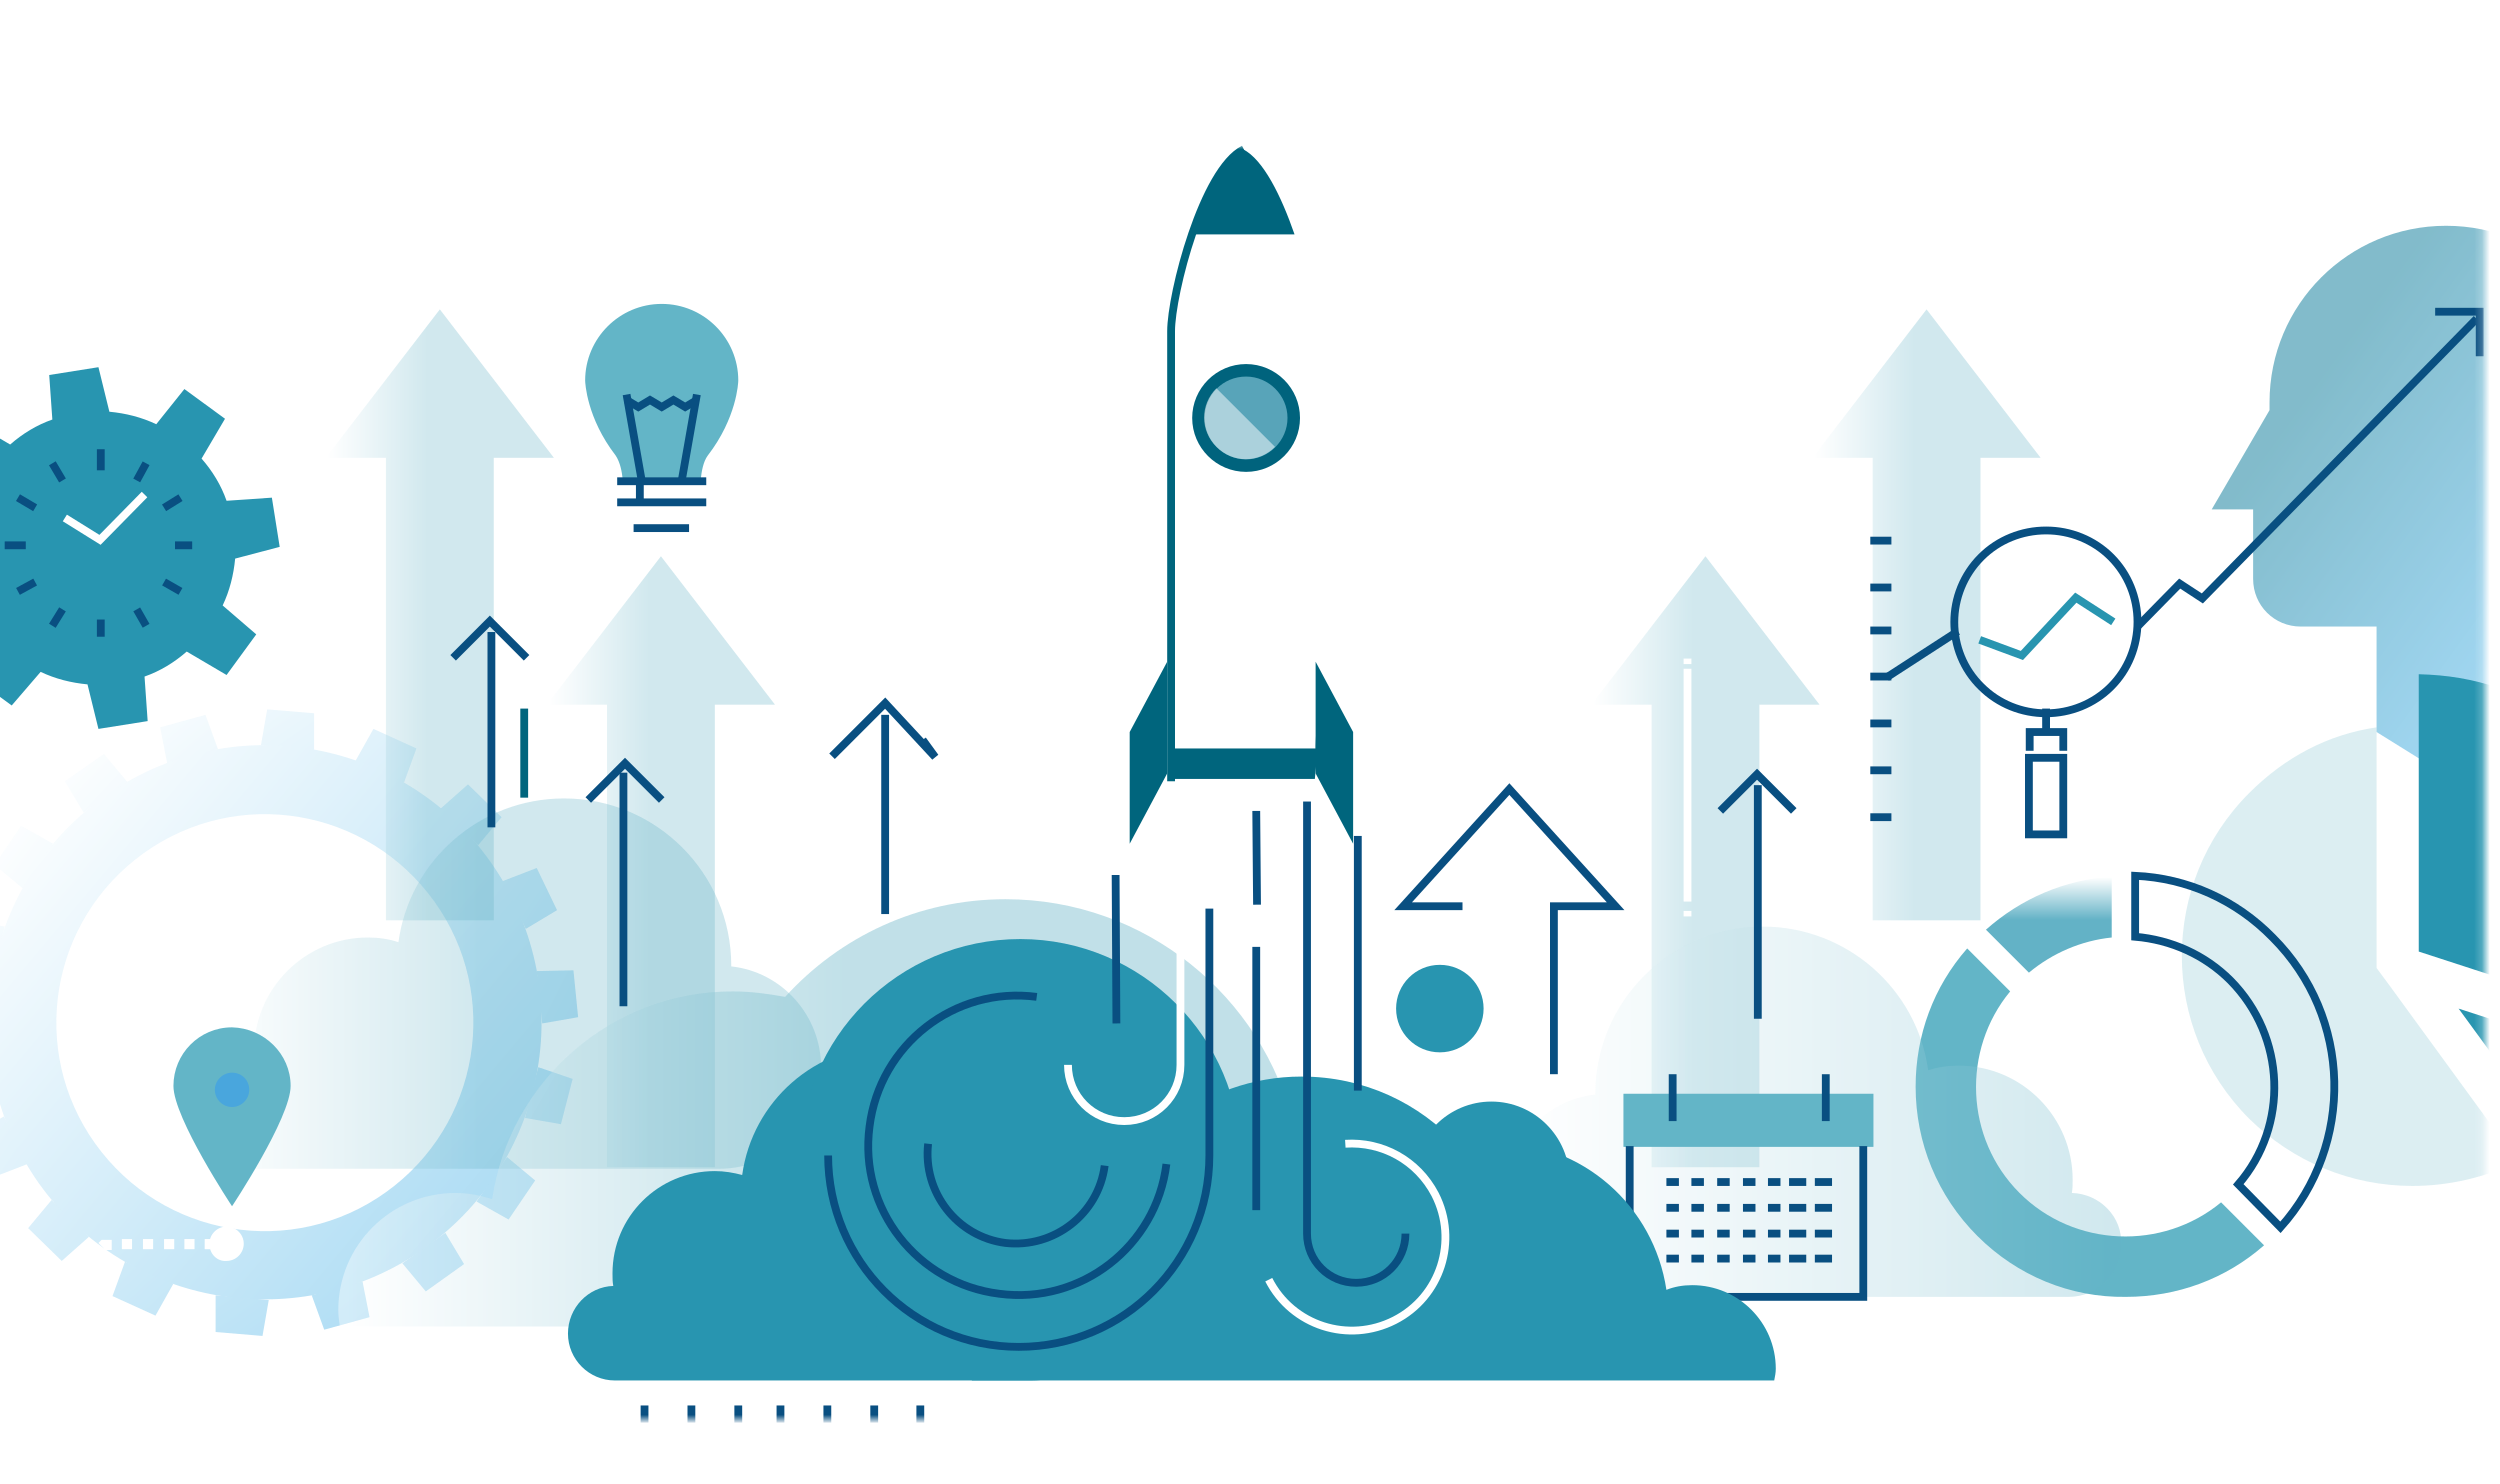 <?xml version="1.0" encoding="utf-8"?>
<!-- Generator: Adobe Illustrator 21.0.2, SVG Export Plug-In . SVG Version: 6.00 Build 0)  -->
<svg version="1.1" id="Untitled-_x25_u30DA_x25_u30FC_x25_u30B8_x25_201"
	 xmlns="http://www.w3.org/2000/svg" xmlns:xlink="http://www.w3.org/1999/xlink" x="0px" y="0px" viewBox="0 0 320 190"
	 style="enable-background:new 0 0 320 190;" xml:space="preserve">
<style type="text/css">
	.st0{fill:none;}
	.st1{fill:#FFFFFF;}
	.st2{fill:#FFFFFF;filter:url(#Adobe_OpacityMaskFilter);}
	.st3{mask:url(#mask1);}
	.st4{opacity:0.6;}
	.st5{fill:url(#SVGID_1_);}
	.st6{fill:#2895B0;}
	.st7{opacity:0.2;fill:#54ABC1;enable-background:new    ;}
	.st8{fill:#63B5C7;}
	.st9{fill:url(#SVGID_2_);}
	.st10{fill:none;stroke:#094F81;}
	.st11{opacity:0.498;}
	.st12{fill:url(#SVGID_3_);}
	.st13{fill:url(#SVGID_4_);}
	.st14{fill:url(#SVGID_5_);}
	.st15{fill:url(#SVGID_6_);}
	.st16{fill:url(#SVGID_7_);}
	.st17{fill:url(#SVGID_8_);}
	.st18{fill:url(#SVGID_9_);}
	.st19{fill:url(#SVGID_10_);}
	.st20{fill:url(#SVGID_11_);}
	.st21{fill:url(#SVGID_12_);}
	.st22{fill:url(#SVGID_13_);}
	.st23{fill:url(#SVGID_14_);}
	.st24{fill:url(#SVGID_15_);}
	.st25{fill:url(#SVGID_16_);}
	.st26{fill:url(#SVGID_17_);}
	.st27{fill:url(#SVGID_18_);}
	.st28{fill:url(#SVGID_19_);}
	.st29{fill:url(#SVGID_20_);}
	.st30{fill:url(#SVGID_21_);}
	.st31{opacity:0.298;fill:url(#SVGID_22_);enable-background:new    ;}
	.st32{opacity:0.298;fill:url(#SVGID_23_);enable-background:new    ;}
	.st33{opacity:0.298;}
	.st34{fill:url(#SVGID_24_);}
	.st35{opacity:0.4;fill:url(#SVGID_25_);enable-background:new    ;}
	.st36{opacity:0.298;fill:url(#SVGID_26_);enable-background:new    ;}
	.st37{opacity:0.298;fill:url(#SVGID_27_);enable-background:new    ;}
	.st38{fill:url(#SVGID_28_);}
	.st39{fill:none;stroke:#FFFFFF;}
	.st40{fill:#49A6DD;}
	.st41{fill:#FFFFFF;stroke:#094F81;}
	.st42{fill:none;stroke:#2895B0;}
	.st43{fill:#00657D;}
	.st44{fill:none;stroke:#00657D;}
	.st45{fill:url(#SVGID_29_);}
	.st46{fill:url(#SVGID_30_);}
	.st47{fill:url(#SVGID_31_);}
	.st48{fill:#58A4B9;}
	.st49{fill:#00637D;}
	.st50{opacity:0.498;fill:#FFFFFF;enable-background:new    ;}
</style>
<path class="st0" d="z"/>
<path class="st1" d="M-2-27h320v232H-2V-27z"/>
<defs>
	<filter id="Adobe_OpacityMaskFilter" filterUnits="userSpaceOnUse" x="-29.8" y="18.6" width="374.6" height="163.4">
		<feColorMatrix  type="matrix" values="1 0 0 0 0  0 1 0 0 0  0 0 1 0 0  0 0 0 1 0"/>
	</filter>
</defs>
<mask maskUnits="userSpaceOnUse" x="-29.8" y="18.6" width="374.6" height="163.4" id="mask1">
	<rect x="-2" y="-27" class="st2" width="320" height="232"/>
</mask>
<g class="st3">
	<g>
		<g class="st4">
			
				<linearGradient id="SVGID_1_" gradientUnits="userSpaceOnUse" x1="61.119" y1="125.987" x2="61.566" y2="125.493" gradientTransform="matrix(52.56 0 0 -80.266 -2911.552 10154.189)">
				<stop  offset="1.000000e-02" style="stop-color:#2E8EA8"/>
				<stop  offset="0.99" style="stop-color:#62BCE9"/>
			</linearGradient>
			<path class="st5" d="M329.1,109.2V67.5c4.1-4.1,6.6-9.7,6.6-16c0-12.5-10.1-22.6-22.6-22.6c-12.5,0-22.6,10.1-22.6,22.6
				c0,0.3,0,0.7,0,1l-3.2,5.5l-4.2,7.2h5.3v8.9c0,3.4,2.7,6.1,6.1,6.1h9.7v13.5l0,0"/>
		</g>
		<path class="st6" d="M314.7,129.1l20.6,6.7c-2,3.9-4.8,7.2-8.4,10L314.7,129.1z"/>
		<path class="st6" d="M309.6,121.8V86.3c3.7,0.1,6.8,0.6,10.4,1.8c9.2,3,16.6,9.3,21,17.9c4.3,8.4,5.1,17.8,2.4,26.8L309.6,121.8z"
			/>
		<path class="st7" d="M308.8,151.8c-7.9,0-15.3-3.1-20.9-8.6c-11.5-11.5-11.5-30.2,0-41.7c4.6-4.6,10.1-7.5,16.3-8.4v30.8l1.7,2.3
			l16.4,22.5C318.1,150.7,313.5,151.8,308.8,151.8L308.8,151.8z"/>
		<g>
			<path class="st8" d="M253.1,158.2c-5.1-5.1-7.9-11.9-7.9-19.1c0-6.6,2.3-12.8,6.6-17.7l5.5,5.5c-6.2,7.5-5.8,18.8,1.2,25.8
				c7,7,18.3,7.4,25.8,1.2l5.5,5.5c-4.9,4.3-11.1,6.6-17.7,6.6C265,166.1,258.2,163.3,253.1,158.2z"/>
			
				<linearGradient id="SVGID_2_" gradientUnits="userSpaceOnUse" x1="58.526" y1="132.475" x2="58.526" y2="131.475" gradientTransform="matrix(16.103 0 0 -12.308 -680.198 1742.707)">
				<stop  offset="5.556000e-03" style="stop-color:#FFFFFF"/>
				<stop  offset="0.45" style="stop-color:#63B2C6"/>
				<stop  offset="0.989" style="stop-color:#63B2C6"/>
			</linearGradient>
			<path class="st9" d="M254.2,119c4.5-4,10.1-6.4,16.1-6.8v7.8c-3.9,0.4-7.6,2-10.6,4.5L254.2,119z"/>
			<path class="st10" d="M286.5,151.6c6.5-7.5,6.1-18.9-1-26.1c-3.3-3.3-7.6-5.2-12.2-5.6l0-7.8c6.7,0.3,12.9,3.1,17.6,7.9
				c10.2,10.2,10.5,26.5,1,37.1L286.5,151.6z"/>
		</g>
		<g class="st11">
			<g>
				
					<linearGradient id="SVGID_3_" gradientUnits="userSpaceOnUse" x1="61.378" y1="130.541" x2="53.609" y2="137.421" gradientTransform="matrix(7.938 0 0 -7.527 -419.801 1129.412)">
					<stop  offset="1.000000e-02" style="stop-color:#62BCE9"/>
					<stop  offset="0.99" style="stop-color:#FFFFFF"/>
				</linearGradient>
				<path class="st12" d="M16.3,100.1l-3-3.6L8.3,100l2.4,4L16.3,100.1z"/>
				
					<linearGradient id="SVGID_4_" gradientUnits="userSpaceOnUse" x1="61.458" y1="130.187" x2="53.212" y2="136.713" gradientTransform="matrix(7.479 0 0 -7.935 -400.369 1189.57)">
					<stop  offset="1.000000e-02" style="stop-color:#62BCE9"/>
					<stop  offset="0.99" style="stop-color:#FFFFFF"/>
				</linearGradient>
				<path class="st13" d="M6.8,108l-4.1-2.3l-3.4,5l3.6,3L6.8,108z"/>
				
					<linearGradient id="SVGID_5_" gradientUnits="userSpaceOnUse" x1="60.802" y1="130.912" x2="50.723" y2="137.923" gradientTransform="matrix(6.119 0 0 -7.386 -320.883 1133.082)">
					<stop  offset="1.000000e-02" style="stop-color:#62BCE9"/>
					<stop  offset="0.99" style="stop-color:#FFFFFF"/>
				</linearGradient>
				<path class="st14" d="M0.6,118.6l-4.6-0.8l-1.5,5.8l4.4,1.5L0.6,118.6z"/>
				
					<linearGradient id="SVGID_6_" gradientUnits="userSpaceOnUse" x1="59.425" y1="132.071" x2="47.697" y2="139.639" gradientTransform="matrix(5.259 0 0 -6.843 -268.216 1078.107)">
					<stop  offset="1.000000e-02" style="stop-color:#62BCE9"/>
					<stop  offset="0.99" style="stop-color:#FFFFFF"/>
				</linearGradient>
				<path class="st15" d="M-1.6,130.7l-4.6,0.8l0.6,6l4.7-0.1L-1.6,130.7z"/>
				
					<linearGradient id="SVGID_7_" gradientUnits="userSpaceOnUse" x1="58.987" y1="132.02" x2="50.144" y2="138.655" gradientTransform="matrix(6.974 0 0 -7.805 -371.939 1210.536)">
					<stop  offset="1.000000e-02" style="stop-color:#62BCE9"/>
					<stop  offset="0.99" style="stop-color:#FFFFFF"/>
				</linearGradient>
				<path class="st16" d="M0.5,142.9l-4,2.4l2.6,5.4l4.4-1.7L0.5,142.9z"/>
				
					<linearGradient id="SVGID_8_" gradientUnits="userSpaceOnUse" x1="58.134" y1="133.035" x2="50.278" y2="139.651" gradientTransform="matrix(7.851 0 0 -7.828 -419.124 1224.062)">
					<stop  offset="1.000000e-02" style="stop-color:#62BCE9"/>
					<stop  offset="0.99" style="stop-color:#FFFFFF"/>
				</linearGradient>
				<path class="st17" d="M6.6,153.6l-3,3.6l4.3,4.2l3.5-3.1L6.6,153.6z"/>
				
					<linearGradient id="SVGID_9_" gradientUnits="userSpaceOnUse" x1="56.811" y1="135.403" x2="48.883" y2="142.905" gradientTransform="matrix(7.779 0 0 -6.903 -403.854 1116.405)">
					<stop  offset="1.000000e-02" style="stop-color:#62BCE9"/>
					<stop  offset="0.99" style="stop-color:#FFFFFF"/>
				</linearGradient>
				<path class="st18" d="M16,161.5l-1.6,4.4l5.5,2.5l2.3-4.1L16,161.5z"/>
				
					<linearGradient id="SVGID_10_" gradientUnits="userSpaceOnUse" x1="54.657" y1="140.619" x2="45.578" y2="150.679" gradientTransform="matrix(6.792 0 0 -5.147 -329.515 901.197)">
					<stop  offset="1.000000e-02" style="stop-color:#62BCE9"/>
					<stop  offset="0.99" style="stop-color:#FFFFFF"/>
				</linearGradient>
				<path class="st19" d="M27.6,165.8l0,4.7l6,0.5l0.8-4.6L27.6,165.8z"/>
				
					<linearGradient id="SVGID_11_" gradientUnits="userSpaceOnUse" x1="54.446" y1="138.807" x2="46.154" y2="147.143" gradientTransform="matrix(7.438 0 0 -6.212 -357.217 1032.493)">
					<stop  offset="1.000000e-02" style="stop-color:#62BCE9"/>
					<stop  offset="0.99" style="stop-color:#FFFFFF"/>
				</linearGradient>
				<path class="st20" d="M39.9,165.8l1.6,4.4l5.8-1.6l-0.9-4.6L39.9,165.8z"/>
				
					<linearGradient id="SVGID_12_" gradientUnits="userSpaceOnUse" x1="54.424" y1="136.767" x2="46.653" y2="143.647" gradientTransform="matrix(7.936 0 0 -7.528 -376.538 1190.662)">
					<stop  offset="1.000000e-02" style="stop-color:#62BCE9"/>
					<stop  offset="0.99" style="stop-color:#FFFFFF"/>
				</linearGradient>
				<path class="st21" d="M51.5,161.7l3,3.6l4.9-3.5l-2.4-4L51.5,161.7z"/>
				
					<linearGradient id="SVGID_13_" gradientUnits="userSpaceOnUse" x1="53.781" y1="136.18" x2="45.534" y2="142.704" gradientTransform="matrix(7.478 0 0 -7.936 -338.658 1232.146)">
					<stop  offset="1.000000e-02" style="stop-color:#62BCE9"/>
					<stop  offset="0.99" style="stop-color:#FFFFFF"/>
				</linearGradient>
				<path class="st22" d="M61,153.8l4.1,2.3l3.4-5l-3.6-3L61,153.8z"/>
				
					<linearGradient id="SVGID_14_" gradientUnits="userSpaceOnUse" x1="52.268" y1="136.747" x2="42.188" y2="143.758" gradientTransform="matrix(6.118 0 0 -7.386 -248.158 1151.782)">
					<stop  offset="1.000000e-02" style="stop-color:#62BCE9"/>
					<stop  offset="0.99" style="stop-color:#FFFFFF"/>
				</linearGradient>
				<path class="st23" d="M67.2,143.1l4.6,0.8l1.5-5.8l-4.4-1.5L67.2,143.1z"/>
				
					<linearGradient id="SVGID_15_" gradientUnits="userSpaceOnUse" x1="51.695" y1="137.068" x2="39.968" y2="144.635" gradientTransform="matrix(5.259 0 0 -6.843 -193.342 1071.589)">
					<stop  offset="1.000000e-02" style="stop-color:#62BCE9"/>
					<stop  offset="0.99" style="stop-color:#FFFFFF"/>
				</linearGradient>
				<path class="st24" d="M69.4,131l4.6-0.8l-0.6-6l-4.7,0.1L69.4,131z"/>
				
					<linearGradient id="SVGID_16_" gradientUnits="userSpaceOnUse" x1="55.548" y1="134.637" x2="46.706" y2="141.271" gradientTransform="matrix(6.975 0 0 -7.805 -304.127 1178.699)">
					<stop  offset="1.000000e-02" style="stop-color:#62BCE9"/>
					<stop  offset="0.99" style="stop-color:#FFFFFF"/>
				</linearGradient>
				<path class="st25" d="M67.3,118.9l4-2.4l-2.6-5.4l-4.4,1.7L67.3,118.9z"/>
				
					<linearGradient id="SVGID_17_" gradientUnits="userSpaceOnUse" x1="57.568" y1="133.573" x2="49.712" y2="140.19" gradientTransform="matrix(7.85 0 0 -7.826 -366.422 1170.575)">
					<stop  offset="1.000000e-02" style="stop-color:#62BCE9"/>
					<stop  offset="0.99" style="stop-color:#FFFFFF"/>
				</linearGradient>
				<path class="st26" d="M61.2,108.2l3-3.6l-4.3-4.2l-3.5,3.1L61.2,108.2z"/>
				
					<linearGradient id="SVGID_18_" gradientUnits="userSpaceOnUse" x1="58.806" y1="133.561" x2="50.878" y2="141.063" gradientTransform="matrix(7.779 0 0 -6.903 -372.78 1048.232)">
					<stop  offset="1.000000e-02" style="stop-color:#62BCE9"/>
					<stop  offset="0.99" style="stop-color:#FFFFFF"/>
				</linearGradient>
				<path class="st27" d="M51.7,100.2l1.6-4.4l-5.5-2.5l-2.3,4.1L51.7,100.2z"/>
				
					<linearGradient id="SVGID_19_" gradientUnits="userSpaceOnUse" x1="59.597" y1="135.154" x2="50.518" y2="145.216" gradientTransform="matrix(6.793 0 0 -5.147 -323.8 826.232)">
					<stop  offset="1.000000e-02" style="stop-color:#62BCE9"/>
					<stop  offset="0.99" style="stop-color:#FFFFFF"/>
				</linearGradient>
				<path class="st28" d="M40.2,96l0-4.7l-6-0.5l-0.8,4.6L40.2,96z"/>
				
					<linearGradient id="SVGID_20_" gradientUnits="userSpaceOnUse" x1="60.739" y1="132.379" x2="52.447" y2="140.716" gradientTransform="matrix(7.437 0 0 -6.211 -376.679 959.96)">
					<stop  offset="1.000000e-02" style="stop-color:#62BCE9"/>
					<stop  offset="0.99" style="stop-color:#FFFFFF"/>
				</linearGradient>
				<path class="st29" d="M27.9,95.9l-1.6-4.4l-5.8,1.6l0.9,4.6L27.9,95.9z"/>
			</g>
			
				<linearGradient id="SVGID_21_" gradientUnits="userSpaceOnUse" x1="61.985" y1="125.472" x2="61.116" y2="126.202" gradientTransform="matrix(70.916 0 0 -70.916 -4334.385 9051.947)">
				<stop  offset="1.000000e-02" style="stop-color:#62BCE9"/>
				<stop  offset="0.99" style="stop-color:#FFFFFF"/>
			</linearGradient>
			<path class="st30" d="M13.3,102C-2.6,113.4-6.3,135.5,5,151.5c11.4,15.9,33.5,19.6,49.5,8.2c15.9-11.4,19.6-33.5,8.2-49.5
				C51.4,94.3,29.2,90.6,13.3,102z M49.4,152.6c-12,8.6-28.6,5.8-37.2-6.2c-8.6-12-5.8-28.6,6.2-37.2c12-8.6,28.6-5.8,37.2,6.2
				C64.2,127.4,61.4,144,49.4,152.6z"/>
		</g>
		
			<linearGradient id="SVGID_22_" gradientUnits="userSpaceOnUse" x1="59.806" y1="125.677" x2="60.806" y2="125.677" gradientTransform="matrix(29.166 0 0 -78.182 -1674.238 9936)">
			<stop  offset="5.556000e-03" style="stop-color:#FFFFFF"/>
			<stop  offset="0.45" style="stop-color:#63B2C6"/>
			<stop  offset="0.989" style="stop-color:#63B2C6"/>
		</linearGradient>
		<path class="st31" d="M91.9,80.7l7.3,9.5h-7.7v59.2H77.7V90.2H70l7.3-9.5l7.3-9.5L91.9,80.7z"/>
		
			<linearGradient id="SVGID_23_" gradientUnits="userSpaceOnUse" x1="59.806" y1="125.677" x2="60.806" y2="125.677" gradientTransform="matrix(29.165 0 0 -78.182 -1702.552 9904.376)">
			<stop  offset="5.556000e-03" style="stop-color:#FFFFFF"/>
			<stop  offset="0.45" style="stop-color:#63B2C6"/>
			<stop  offset="0.989" style="stop-color:#63B2C6"/>
		</linearGradient>
		<path class="st32" d="M63.6,49.1l7.3,9.5h-7.7v59.2H49.4V58.6h-7.7l7.3-9.5l7.3-9.5L63.6,49.1z"/>
		<g class="st33">
			
				<linearGradient id="SVGID_24_" gradientUnits="userSpaceOnUse" x1="61.189" y1="126.437" x2="62.189" y2="126.437" gradientTransform="matrix(78.916 0 0 -47.492 -4802.656 6130.556)">
				<stop  offset="5.556000e-03" style="stop-color:#FFFFFF"/>
				<stop  offset="0.45" style="stop-color:#63B2C6"/>
				<stop  offset="0.989" style="stop-color:#63B2C6"/>
			</linearGradient>
			<path class="st34" d="M32.6,136.3c-0.1-0.6-0.1-1.1-0.1-1.7c0-8,6.5-14.6,14.6-14.6c1.4,0,2.7,0.2,3.9,0.6
				c1.4-10.4,10.4-18.4,21.2-18.4c11.8,0,21.4,9.6,21.4,21.4c0,0,0,0.1,0,0.1c6.5,0.7,11.5,6.3,11.5,12.9c0,7.2-5.8,13-13,13H70.1
				h-6.4h-5.7H45.1H33.4c0,0,0,0,0,0c-0.2,0-0.4,0-0.6,0c-3.7,0-6.7-3-6.7-6.7C26.1,139.3,29,136.4,32.6,136.3z"/>
		</g>
		
			<linearGradient id="SVGID_25_" gradientUnits="userSpaceOnUse" x1="61.558" y1="126.181" x2="62.558" y2="126.181" gradientTransform="matrix(144.861 0 0 -54.724 -8874.128 7047.629)">
			<stop  offset="5.556000e-03" style="stop-color:#FFFFFF"/>
			<stop  offset="0.45" style="stop-color:#63B2C6"/>
			<stop  offset="0.989" style="stop-color:#63B2C6"/>
		</linearGradient>
		<path class="st35" d="M43.5,169.8c-0.1-0.7-0.2-1.4-0.2-2.1c0-8.3,6.7-15,15-15c1.6,0,3.2,0.3,4.7,0.8c2.2-15,15.1-26.6,30.8-26.6
			c2.3,0,4.5,0.3,6.7,0.7c7-7.7,17-12.5,28.2-12.5c17.9,0,32.9,12.4,36.9,29c0,0,0,0,0.1,0c12.4,0,22.5,10.1,22.5,22.5
			c0,1.1-0.1,2.2-0.3,3.2H43.5z"/>
		
			<linearGradient id="SVGID_26_" gradientUnits="userSpaceOnUse" x1="59.806" y1="125.677" x2="60.806" y2="125.677" gradientTransform="matrix(29.166 0 0 -78.182 -1540.607 9936)">
			<stop  offset="5.556000e-03" style="stop-color:#FFFFFF"/>
			<stop  offset="0.45" style="stop-color:#63B2C6"/>
			<stop  offset="0.989" style="stop-color:#63B2C6"/>
		</linearGradient>
		<path class="st36" d="M211,80.7l-7.3,9.5h7.7v59.2h13.8V90.2h7.7l-7.3-9.5l-7.3-9.5L211,80.7z"/>
		
			<linearGradient id="SVGID_27_" gradientUnits="userSpaceOnUse" x1="59.806" y1="125.677" x2="60.806" y2="125.677" gradientTransform="matrix(29.165 0 0 -78.182 -1512.219 9904.376)">
			<stop  offset="5.556000e-03" style="stop-color:#FFFFFF"/>
			<stop  offset="0.45" style="stop-color:#63B2C6"/>
			<stop  offset="0.989" style="stop-color:#63B2C6"/>
		</linearGradient>
		<path class="st37" d="M239.3,49.1l-7.3,9.5h7.7v59.2h13.8V58.6h7.7l-7.3-9.5l-7.3-9.5L239.3,49.1z"/>
		<g class="st33">
			
				<linearGradient id="SVGID_28_" gradientUnits="userSpaceOnUse" x1="61.189" y1="126.437" x2="62.189" y2="126.437" gradientTransform="matrix(78.916 0 0 -47.491 -4636.07 6146.957)">
				<stop  offset="5.556000e-03" style="stop-color:#FFFFFF"/>
				<stop  offset="0.989" style="stop-color:#63B2C6"/>
			</linearGradient>
			<path class="st38" d="M265.2,152.7c0.1-0.6,0.1-1.1,0.1-1.7c0-8-6.5-14.6-14.6-14.6c-1.4,0-2.7,0.2-3.9,0.6
				c-1.4-10.4-10.4-18.4-21.2-18.4c-11.8,0-21.4,9.6-21.4,21.4c0,0,0,0.1,0,0.1c-6.5,0.7-11.5,6.3-11.5,12.9c0,7.2,5.8,13,13,13
				h21.9h6.4h5.7h12.8h11.7c0,0,0,0,0,0c0.2,0,0.4,0,0.6,0c3.7,0,6.7-3,6.7-6.7C271.7,155.8,268.8,152.8,265.2,152.7z"/>
		</g>
		<g>
			<path class="st8" d="M207.8,146.8h32V140h-32V146.8z"/>
			<path class="st10" d="M208.6,146.7V166h29.9v-19.3l0,0"/>
			<g>
				<path class="st10" d="M214.1,137.5v6l0,0"/>
				<path class="st10" d="M233.7,137.5v6l0,0"/>
			</g>
			<g>
				<g>
					<path class="st10" d="M213.3,151.3h1.6l0,0"/>
					<path class="st10" d="M216.5,151.3h1.6l0,0"/>
					<path class="st10" d="M219.8,151.3h1.6l0,0"/>
					<path class="st10" d="M223.1,151.3h1.6l0,0"/>
					<path class="st10" d="M226.3,151.3h1.6l0,0"/>
					<path class="st10" d="M229,151.3h2.2l0,0"/>
					<path class="st10" d="M232.3,151.3h2.2l0,0"/>
				</g>
				<g>
					<path class="st10" d="M213.3,154.6h1.6l0,0"/>
					<path class="st10" d="M216.5,154.6h1.6l0,0"/>
					<path class="st10" d="M219.8,154.6h1.6l0,0"/>
					<path class="st10" d="M223.1,154.6h1.6l0,0"/>
					<path class="st10" d="M226.3,154.6h1.6l0,0"/>
					<path class="st10" d="M229,154.6h2.2l0,0"/>
					<path class="st10" d="M232.3,154.6h2.2l0,0"/>
				</g>
				<g>
					<path class="st10" d="M213.3,157.9h1.6l0,0"/>
					<path class="st10" d="M216.5,157.9h1.6l0,0"/>
					<path class="st10" d="M219.8,157.9h1.6l0,0"/>
					<path class="st10" d="M223.1,157.9h1.6l0,0"/>
					<path class="st10" d="M226.3,157.9h1.6l0,0"/>
					<path class="st10" d="M229,157.9h2.2l0,0"/>
					<path class="st10" d="M232.3,157.9h2.2l0,0"/>
				</g>
				<g>
					<path class="st10" d="M213.3,161.1h1.6l0,0"/>
					<path class="st10" d="M216.5,161.1h1.6l0,0"/>
					<path class="st10" d="M219.8,161.1h1.6l0,0"/>
					<path class="st10" d="M223.1,161.1h1.6l0,0"/>
					<path class="st10" d="M226.3,161.1h1.6l0,0"/>
					<path class="st10" d="M229,161.1h2.2l0,0"/>
					<path class="st10" d="M232.3,161.1h2.2l0,0"/>
				</g>
			</g>
		</g>
		<g>
			<path class="st6" d="M35.8,70l-1-6.3L29,64.1c-0.7-2-1.8-3.8-3.2-5.4l3-5.1l-5.2-3.8L20,54.3c-1.9-0.9-3.9-1.4-6-1.6l-1.4-5.7
				l-6.3,1l0.4,5.7c-2,0.7-3.8,1.8-5.4,3.2l-5.1-3L-7.6,59l4.3,3.7c-0.9,1.9-1.4,3.9-1.6,6l-5.7,1.4l1,6.3l5.7-0.4
				c0.7,2,1.8,3.8,3.2,5.4l-3,5.1l5.2,3.8l3.7-4.3c1.9,0.9,3.9,1.4,6,1.6l1.4,5.7l6.3-1l-0.4-5.7c2-0.7,3.8-1.8,5.4-3.2l5.1,3
				l3.8-5.2l-4.3-3.7c0.9-1.9,1.4-3.9,1.6-6L35.8,70z"/>
		</g>
		<g>
			<g>
				<path class="st10" d="M12.9,57.5v2.7l0,0"/>
				<path class="st10" d="M18.7,59.3l-1.2,2.2l0,0"/>
				<path class="st10" d="M23.1,63.7L21,65l0,0"/>
				<path class="st10" d="M24.6,69.8h-2.2l0,0"/>
				<path class="st10" d="M23.1,75.7L21,74.5l0,0"/>
				<path class="st10" d="M18.7,80.1L17.5,78l0,0"/>
				<path class="st10" d="M12.9,81.5l0-2.2l0,0"/>
				<path class="st10" d="M6.7,80.1L8,78l0,0"/>
				<path class="st10" d="M2.3,75.7l2.2-1.2l0,0"/>
				<path class="st10" d="M0.6,69.8h2.7l0,0"/>
				<path class="st10" d="M2.3,63.7L4.5,65l0,0"/>
				<path class="st10" d="M6.7,59.3L8,61.5l0,0"/>
			</g>
			<g>
				<path class="st39" d="M18.5,63.3l-5.7,5.8l-4.5-2.8l0,0"/>
			</g>
		</g>
		<g>
			<g>
				<path class="st8" d="M37.2,139c0,4.1-7.5,15.4-7.5,15.4s-7.5-11.3-7.5-15.4c0-4.1,3.3-7.5,7.5-7.5
					C33.8,131.6,37.2,134.9,37.2,139z"/>
			</g>
			<g>
				<path class="st40" d="M31.9,139.5c0,1.2-1,2.2-2.2,2.2c-1.2,0-2.2-1-2.2-2.2c0-1.2,1-2.2,2.2-2.2
					C30.9,137.3,31.9,138.2,31.9,139.5z"/>
			</g>
		</g>
		<path class="st6" d="M78.5,164.6c-0.1-0.5-0.1-1-0.1-1.6c0-7.3,5.9-13.1,13.1-13.1c1.2,0,2.4,0.2,3.5,0.5
			c1.3-9.4,9.3-16.6,19.1-16.6c10.6,0,19.3,8.6,19.3,19.3c0,0,0,0.1,0,0.1c5.9,0.7,10.4,5.6,10.4,11.7c0,6.5-5.3,11.8-11.8,11.8
			h-19.8h-5.8h-5.2H89.8H79.2c0,0,0,0,0,0c-0.2,0-0.3,0-0.5,0c-3.3,0-6-2.7-6-6C72.7,167.4,75.3,164.7,78.5,164.6z"/>
		<path class="st6" d="M227.1,176.7c0.1-0.5,0.2-1,0.2-1.5c0-5.9-4.8-10.7-10.7-10.7c-1.2,0-2.3,0.2-3.3,0.6
			c-1.6-10.7-10.7-18.9-21.9-18.9c-1.6,0-3.2,0.2-4.7,0.5c-5-5.5-12.1-8.9-20.1-8.9c-12.7,0-23.4,8.8-26.3,20.6c0,0,0,0-0.1,0
			c-8.8,0-16,7.2-16,16c0,0.8,0.1,1.5,0.2,2.3H227.1z"/>
		<path class="st6" d="M158.8,148.4c0,15.6-12.6,28.2-28.2,28.2c-15.6,0-28.2-12.6-28.2-28.2s12.6-28.2,28.2-28.2
			C146.1,120.2,158.8,132.8,158.8,148.4z"/>
		<path class="st6" d="M189.1,158.5c0,9.7-7.8,17.5-17.5,17.5c-9.7,0-17.5-7.8-17.5-17.5c0-9.7,7.8-17.5,17.5-17.5
			C181.2,141,189.1,148.9,189.1,158.5z"/>
		<path class="st6" d="M189.9,129.1c0,3.1-2.5,5.6-5.6,5.6c-3.1,0-5.6-2.5-5.6-5.6c0-3.1,2.5-5.6,5.6-5.6
			C187.4,123.5,189.9,126,189.9,129.1z"/>
		<path class="st6" d="M200.9,151c0,5.5-4.5,10-10,10c-5.5,0-10-4.5-10-10c0-5.5,4.5-10,10-10C196.4,141,200.9,145.5,200.9,151z"/>
		<path class="st39" d="M179.1,58.4h1.1l0,0"/>
		<path class="st39" d="M205.9,47.4h1.1l0,0"/>
		<path class="st39" d="M204.2,65.8h1.1l0,0"/>
		<path class="st39" d="M127.8,39.9h1.1l0,0"/>
		<path class="st39" d="M101.9,65.8h1.1l0,0"/>
		<path class="st39" d="M271.8,43.9h1.1l0,0"/>
		<path class="st39" d="M181.4,35.4h1.1l0,0"/>
		<path class="st39" d="M138.6,57.1h1.1l0,0"/>
		<path class="st39" d="M98.8,23.2h1.1l0,0"/>
		<path class="st39" d="M125.9,72.3h1.6l0,0"/>
		<path class="st39" d="M125.7,109.7h1l0,0"/>
		<path class="st39" d="M98.9,121.5h1.6l0,0"/>
		<path class="st10" d="M160.8,103.8l0.1,12l0,0"/>
		<path class="st10" d="M173.8,107v32.6l0,0"/>
		<path class="st10" d="M142.9,131l-0.1-19l0,0"/>
		<path class="st10" d="M154.8,116.3v31.6c0,13.5-10.9,24.5-24.4,24.5l0,0c-13.5,0-24.4-11-24.4-24.5l0,0"/>
		<path class="st39" d="M136.7,136.3c0,4,3.2,7.2,7.2,7.2l0,0c4,0,7.2-3.2,7.2-7.2v-33.8l0,0"/>
		<path class="st10" d="M149.3,149c-1.3,10.5-10.9,18-21.4,16.6c-10.5-1.3-18-10.9-16.6-21.4c1.3-10.5,10.9-18,21.4-16.6l0,0"/>
		<path class="st10" d="M141.4,149.2c-0.8,6.2-6.5,10.6-12.7,9.9c-6.2-0.8-10.6-6.5-9.9-12.7l0,0"/>
		<path class="st10" d="M179.9,157.9c0,3.5-2.8,6.3-6.3,6.3l0,0c-3.5,0-6.3-2.8-6.3-6.3v-55.3l0,0"/>
		<path class="st10" d="M160.8,154.9v-33.7l0,0"/>
		<path class="st39" d="M162.4,163.8c3,5.9,10.2,8.2,16.1,5.2c5.9-3,8.2-10.2,5.2-16.1c-2.3-4.4-6.8-6.8-11.5-6.5l0,0"/>
		<path class="st10" d="M187.2,116h-7.6l6.8-7.5l6.8-7.5l6.8,7.5l6.8,7.5h-7.9v21.5l0,0"/>
		<g>
			<path class="st8" d="M79.7,61.3h10c0.1-0.9,0.3-2.2,0.9-3c3.7-4.8,3.9-9.3,3.9-9.6c0-5.4-4.4-9.8-9.8-9.8c-5.4,0-9.8,4.4-9.8,9.8
				c0,0.3,0.2,4.8,3.9,9.6C79.4,59.2,79.6,60.4,79.7,61.3z"/>
			<g>
				<path class="st10" d="M82.1,61.3l-1.9-10.8l0,0"/>
				<path class="st10" d="M87.3,61.3l1.9-10.8l0,0"/>
			</g>
			<path class="st10" d="M80.2,51.2l1.5,0.9l1.5-0.9l1.5,0.9l1.5-0.9l1.5,0.9l1.5-0.9l0,0"/>
			<g>
				<path class="st10" d="M79,61.6h11.4l0,0"/>
				<path class="st10" d="M79,64.3h11.4l0,0"/>
				<path class="st10" d="M81.1,67.6h7.1l0,0"/>
				<path class="st10" d="M81.9,64.1v-2.7l0,0"/>
			</g>
		</g>
		<g>
			<path class="st41" d="M82.5,182.1v-2.2l0,0"/>
			<path class="st41" d="M88.5,182.1v-2.2l0,0"/>
			<path class="st41" d="M94.5,182.1v-2.2l0,0"/>
			<path class="st41" d="M99.9,182.1v-2.2l0,0"/>
			<path class="st41" d="M105.9,182.1v-2.2l0,0"/>
			<path class="st41" d="M111.9,182.1v-2.2l0,0"/>
			<path class="st41" d="M117.8,182.1v-2.2l0,0"/>
		</g>
		<g>
			<g>
				<path class="st10" d="M273.6,80.2l5.4-5.5l2.9,1.9L317,40.8l0,0"/>
				<path class="st10" d="M241.5,86.7l9.1-5.9l0,0"/>
				<g>
					<path class="st10" d="M261.9,89.5L261.9,89.5z"/>
				</g>
				<path class="st10" d="M273.6,79.6c0-3.1-1.2-6.1-3.4-8.3c-2.2-2.2-5.2-3.4-8.3-3.4c-3.1,0-6.1,1.2-8.3,3.4
					c-4.6,4.6-4.6,12.1,0,16.6c2.2,2.2,5.2,3.4,8.3,3.4c3.1,0,6.1-1.2,8.3-3.4C272.4,85.7,273.6,82.7,273.6,79.6z"/>
				<path class="st10" d="M264.1,106.8h-4.4V97h4.4V106.8z"/>
				<path class="st10" d="M259.8,96.1l0-2.4l4.3,0v2.4l0,0"/>
				<g>
					<path class="st10" d="M261.9,93.4l0-2.7l0,0"/>
				</g>
				<path class="st42" d="M253.4,81.9l5.4,2l6.9-7.4l4.8,3.1l0,0"/>
			</g>
			<g>
				<path class="st41" d="M239.4,69.2h2.7l0,0"/>
				<path class="st41" d="M239.4,75.2h2.7l0,0"/>
				<path class="st41" d="M239.4,80.7h2.7l0,0"/>
				<path class="st41" d="M239.4,86.6h2.7l0,0"/>
				<path class="st41" d="M239.4,92.6h2.7l0,0"/>
				<path class="st41" d="M239.4,98.6h2.7l0,0"/>
				<path class="st41" d="M239.4,104.6h2.7l0,0"/>
			</g>
			<path class="st10" d="M317.4,45.6v-5.7h-5.7l0,0"/>
		</g>
		<g>
			<g>
				<path class="st43" d="M159.2,83c-5.1,0-9.3,6.2-9.3,13.9c0,1,0.1,1.9,0.2,2.8h18.2c0.1-0.9,0.2-1.9,0.2-2.8
					C168.5,89.2,164.3,83,159.2,83z"/>
			</g>
			<g>
				<path class="st1" d="M168.4,95.8V42.4c0-4.9-4-20.7-9.3-23.3c-5.2,2.6-9.3,18.5-9.3,23.3v53.4H168.4z"/>
				<path class="st43" d="M152.5,30h13.2c-1.7-4.9-4-9.6-6.6-10.9C156.5,20.4,154.2,25,152.5,30z"/>
				<path class="st43" d="M173.2,108l-4.8-9V84.7l4.8,9V108z"/>
				<path class="st43" d="M149.4,84.7l-4.8,9V108l4.8-9V84.7z"/>
			</g>
		</g>
		<path class="st44" d="M159.2,19.1c-5.2,2.6-9.3,18.5-9.3,23.3V100l0,0"/>
		<g>
			<g>
				<g>
					
						<linearGradient id="SVGID_29_" gradientUnits="userSpaceOnUse" x1="-34.205" y1="194.345" x2="-120.199" y2="194.345" gradientTransform="matrix(0.658 0 0 -1.317 49.411 415.264)">
						<stop  offset="1.000000e-02" style="stop-color:#FFFFFF"/>
						<stop  offset="0.99" style="stop-color:#62BCE9"/>
					</linearGradient>
					<path class="st45" d="M26.9,159.9h-0.7v-1.3h0.7V159.9z"/>
				</g>
				<g>
					
						<linearGradient id="SVGID_30_" gradientUnits="userSpaceOnUse" x1="61.822" y1="132.26" x2="60.76" y2="132.26" gradientTransform="matrix(52.671 0 0 -11.856 -3229.368 1732.589)">
						<stop  offset="1.000000e-02" style="stop-color:#FFFFFF"/>
						<stop  offset="0.99" style="stop-color:#FFFFFF"/>
					</linearGradient>
					<path class="st46" d="M3,170.5H1.4v-1.3h1.3v0.7l0.5,0.5L3,170.5z M0.1,170.5h-1.3v-1.3h1.3V170.5z M-2.6,170.5h-1.3v-1.3h1.3
						V170.5z M-5.2,170.5h-1.3v-1.3h1.3V170.5z M-7.9,170.5h-1.3v-1.3h1.3V170.5z M-10.5,170.5h-1.3v-1.3h1.3V170.5z M-13.2,170.5
						h-1.3v-1.3h1.3V170.5z M-15.8,170.5h-1.3v-1.3h1.3V170.5z M-18.5,170.5h-1.3v-1.3h1.3V170.5z M-21.1,170.5h-1.3v-1.3h1.3V170.5
						z M-23.8,170.5h-1.3v-1.3h1.3V170.5z M-26.4,170.5h-1.3v-1.3h1.3V170.5z M4.1,169.3l-0.9-0.9l0.9-0.9l0.9,0.9L4.1,169.3z
						 M6,167.5l-0.9-0.9l0.9-0.9l0.9,0.9L6,167.5z M7.9,165.6L7,164.7l0.9-0.9l0.9,0.9L7.9,165.6z M9.8,163.7l-0.9-0.9l0.9-0.9
						l0.9,0.9L9.8,163.7z M11.6,161.8l-0.9-0.9l0.9-0.9l0.9,0.9L11.6,161.8z M13.5,160L13.5,160l-0.2,0v-0.2l-0.7-0.7l0.4-0.4h1.3
						v1.3L13.5,160z M24.9,159.9h-1.3v-1.3h1.3V159.9z M22.3,159.9h-1.3v-1.3h1.3V159.9z M19.6,159.9h-1.3v-1.3h1.3V159.9z
						 M16.9,159.9h-1.3v-1.3h1.3V159.9z"/>
				</g>
				<g>
					
						<linearGradient id="SVGID_31_" gradientUnits="userSpaceOnUse" x1="50.828" y1="194.319" x2="-35.176" y2="194.319" gradientTransform="matrix(0.659 0 0 -1.318 -6.584 425.865)">
						<stop  offset="1.000000e-02" style="stop-color:#FFFFFF"/>
						<stop  offset="0.99" style="stop-color:#62BCE9"/>
					</linearGradient>
					<path class="st47" d="M-29.1,170.5h-0.7v-1.3h0.7V170.5z"/>
				</g>
			</g>
			<path class="st1" d="M26.8,159.2c0-1.2,1-2.2,2.2-2.2c1.2,0,2.2,1,2.2,2.2c0,1.2-1,2.2-2.2,2.2C27.8,161.5,26.8,160.5,26.8,159.2
				z"/>
		</g>
		<g>
			<path class="st10" d="M75.3,102.4l4.7-4.7l4.7,4.7l0,0"/>
			<path class="st10" d="M79.8,98.9l0,29.9l0,0"/>
		</g>
		<g>
			<path class="st10" d="M220.2,103.8l4.7-4.7l4.7,4.7l0,0"/>
			<path class="st10" d="M225,100.5l0,29.9l0,0"/>
		</g>
		<g>
			<path class="st10" d="M58,84.2l4.7-4.7l4.7,4.7l0,0"/>
			<path class="st10" d="M62.9,80.9l0,25l0,0"/>
		</g>
		<path class="st44" d="M67.1,90.7v11.4l0,0"/>
		<g>
			<path class="st39" d="M216,117.3v-0.7l0,0"/>
			<path class="st39" d="M216,115.4V85.6l0,0"/>
			<path class="st39" d="M216,85v-0.7l0,0"/>
		</g>
	</g>
	<g>
		<path class="st48" d="M159.5,59.6c-3.4,0-6.1-2.7-6.1-6.1c0-3.4,2.7-6.1,6.1-6.1c3.4,0,6.1,2.7,6.1,6.1
			C165.6,56.8,162.8,59.6,159.5,59.6z"/>
		<path class="st49" d="M159.5,48.2c2.9,0,5.3,2.4,5.3,5.3c0,2.9-2.4,5.3-5.3,5.3c-2.9,0-5.3-2.4-5.3-5.3
			C154.2,50.6,156.5,48.2,159.5,48.2L159.5,48.2z M159.5,46.6c-3.8,0-6.9,3.1-6.9,6.9s3.1,6.9,6.9,6.9c3.8,0,6.9-3.1,6.9-6.9
			S163.3,46.6,159.5,46.6L159.5,46.6z"/>
	</g>
	<path class="st50" d="M163.2,57.2c-2.1,2.1-5.4,2.1-7.5,0c-2.1-2.1-2.1-5.4,0-7.5L163.2,57.2z"/>
</g>
<path class="st10" d="M106.5,96.8l6.8-6.8l6.4,6.9l-1.6-2.2"/>
<path class="st10" d="M113.3,91.5l0,25.5l0,0"/>
<path class="st0" d="z"/>
</svg>
